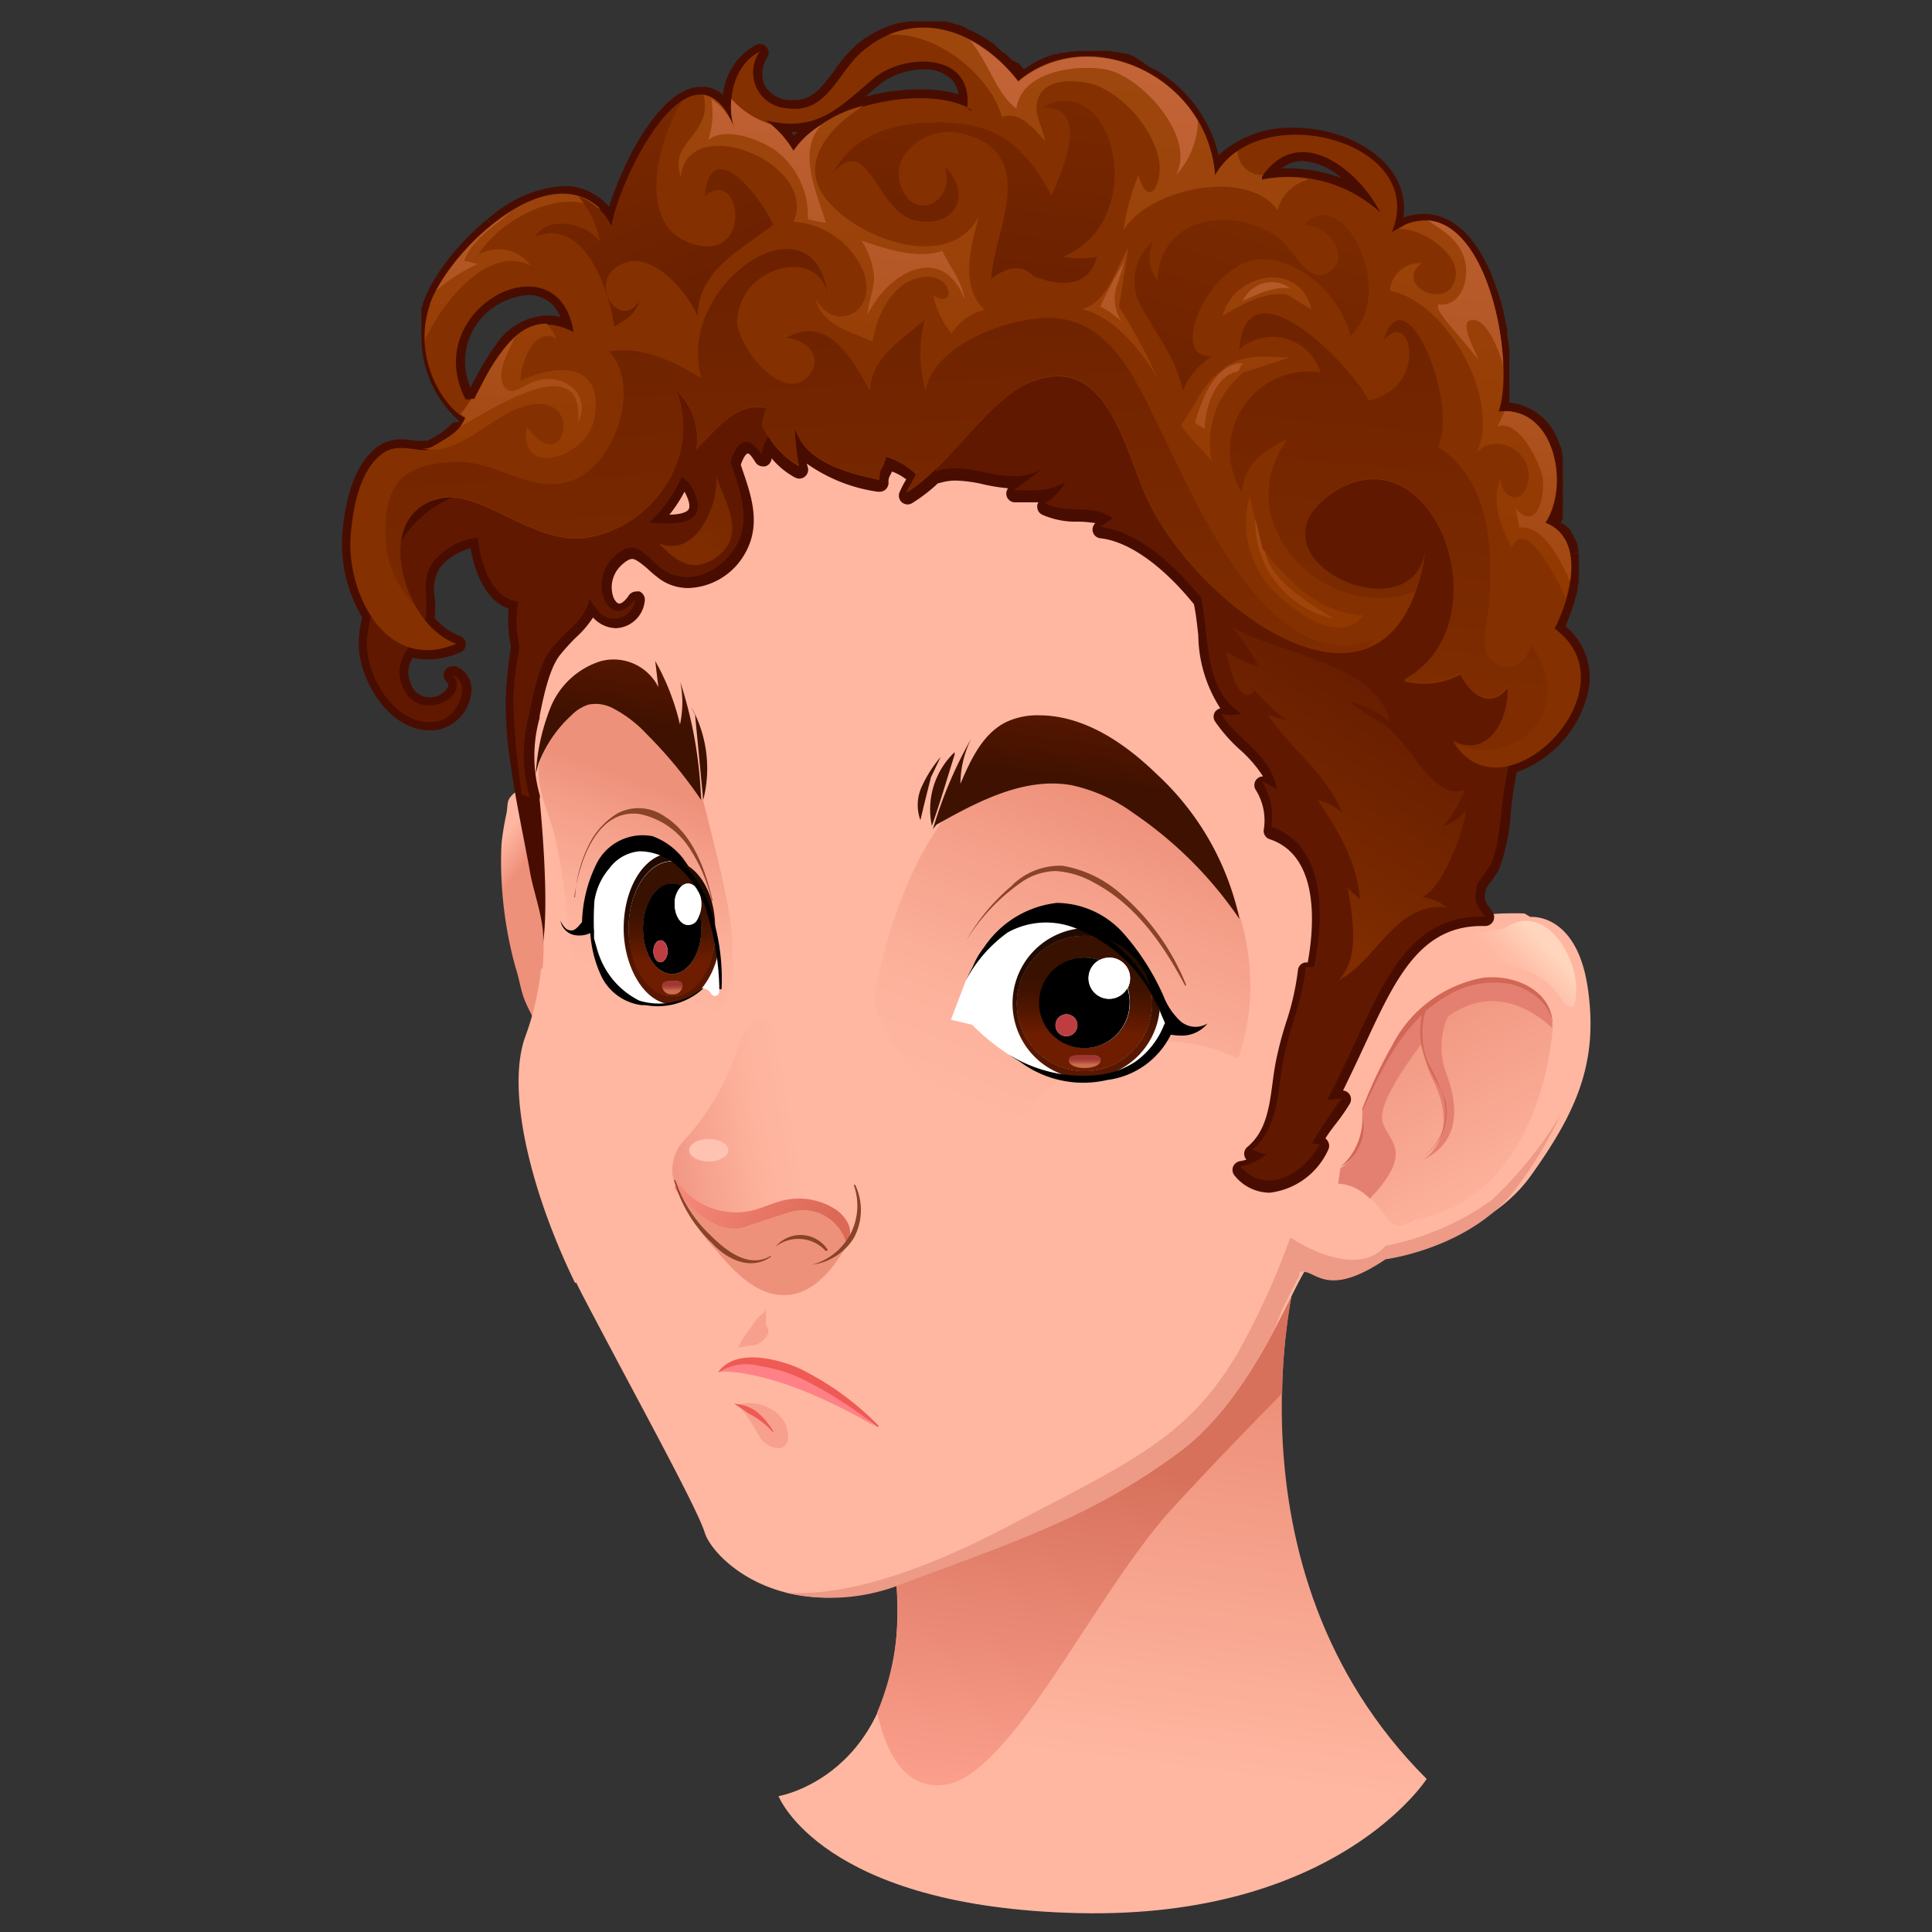 <svg xmlns="http://www.w3.org/2000/svg" xmlns:xlink="http://www.w3.org/1999/xlink" viewBox="0 0 128 128"><rect x="0" y="0" width="128" height="128" fill="#333333" stroke="none"/><defs><style>.cls-1{fill:url(#Sfumatura_senza_nome_697);}.cls-2{fill:url(#Sfumatura_senza_nome_175);}.cls-3{fill:url(#Sfumatura_senza_nome_174);}.cls-4{fill:#ffb7a1;}.cls-5{fill:url(#Sfumatura_senza_nome_537);}.cls-6{fill:url(#Sfumatura_senza_nome_537-2);}.cls-7{fill:url(#Sfumatura_senza_nome_693);}.cls-8{fill:url(#Sfumatura_senza_nome_693-2);}.cls-9{fill:url(#Sfumatura_senza_nome_174-2);}.cls-10{fill:#e48071;}.cls-11{fill:#d26756;}.cls-12{fill:url(#Sfumatura_senza_nome_145);}.cls-13{fill:#ed9a86;}.cls-14{fill:url(#Sfumatura_senza_nome_344);}.cls-15{fill:url(#Sfumatura_senza_nome_138);}.cls-16{fill:#ee917b;}.cls-17{fill:#ffc4b1;}.cls-18{fill:#894328;}.cls-19{fill:url(#Sfumatura_senza_nome_107);}.cls-20{fill:url(#Sfumatura_senza_nome_107-2);}.cls-21{fill:#fff;}.cls-22{fill:url(#Sfumatura_senza_nome_442);}.cls-23{fill:url(#Sfumatura_senza_nome_442-2);}.cls-24{fill:url(#Sfumatura_senza_nome_442-3);}.cls-25{fill:url(#Sfumatura_senza_nome_442-4);}.cls-26{fill:url(#Sfumatura_senza_nome_439);}.cls-27{fill:url(#Sfumatura_senza_nome_442-5);}.cls-28{fill:url(#Sfumatura_senza_nome_439-2);}.cls-29{fill:url(#Sfumatura_senza_nome_473);}.cls-30{fill:#bd3d41;}.cls-31{fill:url(#Sfumatura_senza_nome_442-6);}.cls-32{fill:url(#Sfumatura_senza_nome_442-7);}.cls-33{fill:url(#Sfumatura_senza_nome_442-8);}.cls-34{fill:url(#Sfumatura_senza_nome_439-3);}.cls-35{fill:url(#Sfumatura_senza_nome_442-9);}.cls-36{fill:url(#Sfumatura_senza_nome_439-4);}.cls-37{fill:url(#Sfumatura_senza_nome_473-2);}.cls-38{fill:#f6a08d;}.cls-39{fill:#ff8187;}.cls-40{fill:#ef5a55;}.cls-41{fill:#480d00;}.cls-42{fill:#601900;}.cls-43{fill:url(#Sfumatura_senza_nome_42);}.cls-44{fill:#853000;}.cls-45{fill:url(#Sfumatura_senza_nome_54);}.cls-46{fill:url(#Sfumatura_senza_nome_49);}.cls-47{fill:url(#Sfumatura_senza_nome_42-2);}.cls-48{fill:url(#Sfumatura_senza_nome_42-3);}.cls-49{fill:url(#Sfumatura_senza_nome_42-4);}.cls-50{fill:url(#Sfumatura_senza_nome_42-5);}.cls-51{fill:url(#Sfumatura_senza_nome_42-6);}</style><linearGradient id="Sfumatura_senza_nome_697" x1="76.4" y1="92.14" x2="73.29" y2="116.63" gradientUnits="userSpaceOnUse"><stop offset="0" stop-color="#ee917b"/><stop offset="1" stop-color="#ffb7a1"/></linearGradient><linearGradient id="Sfumatura_senza_nome_175" x1="72.25" y1="96.93" x2="69.1" y2="121.7" gradientUnits="userSpaceOnUse"><stop offset="0" stop-color="#d7715c"/><stop offset="1" stop-color="#ffa592"/></linearGradient><linearGradient id="Sfumatura_senza_nome_174" x1="33.28" y1="59.15" x2="31.58" y2="57.93" gradientUnits="userSpaceOnUse"><stop offset="0.01" stop-color="#ee917b"/><stop offset="0.27" stop-color="#f39c86"/><stop offset="1" stop-color="#ffb7a1"/></linearGradient><linearGradient id="Sfumatura_senza_nome_537" x1="67.24" y1="74.4" x2="75.2" y2="53.47" gradientUnits="userSpaceOnUse"><stop offset="0" stop-color="#ffb7a1"/><stop offset="0.31" stop-color="#fcb19b"/><stop offset="0.72" stop-color="#f5a08a"/><stop offset="1" stop-color="#ee917b"/></linearGradient><linearGradient id="Sfumatura_senza_nome_537-2" x1="39.63" y1="64.46" x2="44.08" y2="52.38" xlink:href="#Sfumatura_senza_nome_537"/><radialGradient id="Sfumatura_senza_nome_693" cx="-28207.61" cy="-969.23" r="105.15" gradientTransform="translate(3000.88 180.31) scale(0.1)" gradientUnits="userSpaceOnUse"><stop offset="0" stop-color="#f29886"/><stop offset="1" stop-color="#ffb7a1"/></radialGradient><radialGradient id="Sfumatura_senza_nome_693-2" cx="-46384.23" cy="-6914.79" r="105.16" gradientTransform="matrix(0.06, -0.01, 0.02, 0.1, 3108.84, 221.5)" xlink:href="#Sfumatura_senza_nome_693"/><linearGradient id="Sfumatura_senza_nome_174-2" x1="91.77" y1="65.91" x2="100.39" y2="80.84" xlink:href="#Sfumatura_senza_nome_174"/><linearGradient id="Sfumatura_senza_nome_145" x1="100.04" y1="65.05" x2="102.44" y2="62.75" gradientUnits="userSpaceOnUse"><stop offset="0" stop-color="#ffb7a1"/><stop offset="0.36" stop-color="#ffbda7"/><stop offset="0.84" stop-color="#ffceb6"/><stop offset="1" stop-color="#ffd5bd"/></linearGradient><linearGradient id="Sfumatura_senza_nome_344" x1="56.47" y1="74.62" x2="44.7" y2="76.72" gradientUnits="userSpaceOnUse"><stop offset="0.31" stop-color="#ffb7a1"/><stop offset="0.55" stop-color="#fdb29c"/><stop offset="0.85" stop-color="#f6a28f"/><stop offset="1" stop-color="#f29886"/></linearGradient><linearGradient id="Sfumatura_senza_nome_138" x1="45.52" y1="77.33" x2="54.22" y2="82.51" gradientUnits="userSpaceOnUse"><stop offset="0" stop-color="#f78a7b"/><stop offset="1" stop-color="#dc6856"/></linearGradient><linearGradient id="Sfumatura_senza_nome_107" x1="72.99" y1="45.62" x2="72.15" y2="52.01" gradientUnits="userSpaceOnUse"><stop offset="0" stop-color="#601900"/><stop offset="1" stop-color="#3f1100"/></linearGradient><linearGradient id="Sfumatura_senza_nome_107-2" x1="42.44" y1="41.63" x2="41.6" y2="48.02" xlink:href="#Sfumatura_senza_nome_107"/><linearGradient id="Sfumatura_senza_nome_442" x1="71.83" y1="68.84" x2="71.83" y2="64.22" gradientUnits="userSpaceOnUse"><stop offset="0" stop-color="#581700"/><stop offset="0.02" stop-color="#561700"/><stop offset="0.42" stop-color="#391000"/><stop offset="0.75" stop-color="#270b00"/><stop offset="1" stop-color="#210a00"/></linearGradient><linearGradient id="Sfumatura_senza_nome_442-2" x1="74.63" y1="68.85" x2="74.63" y2="64.24" xlink:href="#Sfumatura_senza_nome_442"/><linearGradient id="Sfumatura_senza_nome_442-3" x1="71.85" y1="68.85" x2="71.85" y2="64.24" xlink:href="#Sfumatura_senza_nome_442"/><linearGradient id="Sfumatura_senza_nome_442-4" x1="71.86" y1="68.85" x2="71.86" y2="64.24" xlink:href="#Sfumatura_senza_nome_442"/><linearGradient id="Sfumatura_senza_nome_439" x1="71.86" y1="68.6" x2="71.86" y2="64.47" gradientUnits="userSpaceOnUse"><stop offset="0" stop-color="#6f1d00"/><stop offset="0.02" stop-color="#6d1d00"/><stop offset="0.42" stop-color="#501600"/><stop offset="0.75" stop-color="#3e1200"/><stop offset="1" stop-color="#381100"/></linearGradient><linearGradient id="Sfumatura_senza_nome_442-5" x1="71.87" y1="68.85" x2="71.87" y2="64.24" xlink:href="#Sfumatura_senza_nome_442"/><linearGradient id="Sfumatura_senza_nome_439-2" x1="71.87" y1="68.6" x2="71.87" y2="64.47" xlink:href="#Sfumatura_senza_nome_439"/><linearGradient id="Sfumatura_senza_nome_473" x1="71.87" y1="70.53" x2="71.87" y2="70.13" gradientUnits="userSpaceOnUse"><stop offset="0" stop-color="#cc6d4d"/><stop offset="0.01" stop-color="#cb6c4c"/><stop offset="0.41" stop-color="#b44f3f"/><stop offset="0.75" stop-color="#a63d36"/><stop offset="1" stop-color="#a13733"/></linearGradient><linearGradient id="Sfumatura_senza_nome_442-6" x1="46.07" y1="63.95" x2="46.07" y2="59.34" xlink:href="#Sfumatura_senza_nome_442"/><linearGradient id="Sfumatura_senza_nome_442-7" x1="44.44" y1="63.95" x2="44.44" y2="59.34" xlink:href="#Sfumatura_senza_nome_442"/><linearGradient id="Sfumatura_senza_nome_442-8" x1="44.52" y1="63.95" x2="44.52" y2="59.34" xlink:href="#Sfumatura_senza_nome_442"/><linearGradient id="Sfumatura_senza_nome_439-3" x1="44.52" y1="63.7" x2="44.52" y2="59.57" xlink:href="#Sfumatura_senza_nome_439"/><linearGradient id="Sfumatura_senza_nome_442-9" x1="44.54" y1="63.95" x2="44.54" y2="59.34" xlink:href="#Sfumatura_senza_nome_442"/><linearGradient id="Sfumatura_senza_nome_439-4" x1="44.54" y1="63.7" x2="44.54" y2="59.57" xlink:href="#Sfumatura_senza_nome_439"/><linearGradient id="Sfumatura_senza_nome_473-2" x1="44.54" y1="65.63" x2="44.54" y2="65.23" xlink:href="#Sfumatura_senza_nome_473"/><linearGradient id="Sfumatura_senza_nome_42" x1="68.76" y1="49.67" x2="79.25" y2="32.39" gradientUnits="userSpaceOnUse"><stop offset="0" stop-color="#7e2c00"/><stop offset="1" stop-color="#601900"/></linearGradient><linearGradient id="Sfumatura_senza_nome_54" x1="67.79" y1="-10.34" x2="65.73" y2="38.81" gradientUnits="userSpaceOnUse"><stop offset="0" stop-color="#a14b11"/><stop offset="0.51" stop-color="#9b430a"/><stop offset="1" stop-color="#913700"/></linearGradient><linearGradient id="Sfumatura_senza_nome_49" x1="70.25" y1="-9.01" x2="65.62" y2="37.26" gradientUnits="userSpaceOnUse"><stop offset="0" stop-color="#ca6b41"/><stop offset="0.26" stop-color="#c46539"/><stop offset="0.65" stop-color="#b25624"/><stop offset="1" stop-color="#9e440c"/></linearGradient><linearGradient id="Sfumatura_senza_nome_42-2" x1="58.66" y1="44.97" x2="56.19" y2="-4.39" xlink:href="#Sfumatura_senza_nome_42"/><linearGradient id="Sfumatura_senza_nome_42-3" x1="91.32" y1="45.15" x2="95.94" y2="-3.59" xlink:href="#Sfumatura_senza_nome_42"/><linearGradient id="Sfumatura_senza_nome_42-4" x1="66.08" y1="-0.6" x2="62.07" y2="30.86" xlink:href="#Sfumatura_senza_nome_42"/><linearGradient id="Sfumatura_senza_nome_42-5" x1="85.8" y1="10.09" x2="75" y2="43.72" xlink:href="#Sfumatura_senza_nome_42"/><linearGradient id="Sfumatura_senza_nome_42-6" x1="38.24" y1="3.55" x2="49.04" y2="28.54" xlink:href="#Sfumatura_senza_nome_42"/></defs><g id="Head_21"><path class="cls-1" d="M51.58,119s8.89-1.48,7.78-14.44S86,83.8,86,83.8s-5.55,20,8.52,34.06c0,0-5.93,9.26-23,8.89S51.58,119,51.58,119Z"/><path class="cls-2" d="M62.69,118.23c4.45-.74,10-13,15.18-18.51,2.76-3,5.3-5.59,7.08-7.41A38.14,38.14,0,0,1,86,83.8s-27.77,7.77-26.66,20.73a17.41,17.41,0,0,1-1.22,8.91C58.57,115.58,59.72,118.73,62.69,118.23Z"/><path class="cls-3" d="M35.81,68.6c-.24-.77-.68-1.47-1-2.22s-.39-1.49-.64-2.23a26.38,26.38,0,0,1-.94-5.85,21.87,21.87,0,0,1,0-2.43,18.53,18.53,0,0,1,.33-2c.1-.62,0-.82.36-1.18a.55.55,0,0,1,.73-.16c1.14.51,2.13,3.29,2.43,4.86a45.39,45.39,0,0,1,.39,5.37c.1,1.68.14,3.32.13,5Z"/><path class="cls-4" d="M105.19,65.43c-.74-5-3.8-4.68-3.8-4.68l-.39-.23a20.31,20.31,0,0,0-4.47.34,31.78,31.78,0,0,0,1.83-12.65c-.54-11.24-5-21.84-15.13-27.13-8.64-4.53-31.1-6.5-41,9.56-4.45,7.19-6.34,12.77-7.05,16.82l-.09.23c0,.18,0,.36-.05.54l0,.32c-.34,2.57.25,5,.67,7.56a48.32,48.32,0,0,1,.29,6,16.25,16.25,0,0,1-1.11,6.57c-1.39,3.79.56,11.11,3.8,17.31s7.49,13.88,8,15.55,5.09,6.29,13.14,3.33S72.41,100.37,78,96.29s8-12.49,9-12.68,1.66,1.85,5.64-.83c0,0,5.83-.74,8.8-4.91S105.93,70.43,105.19,65.43Z"/><path class="cls-5" d="M57.88,66.39s1.48-10.92,7.77-15.18,14.63,3.52,16.48,9.44-.18,12-3,13S61,76.58,57.88,66.39Z"/><path class="cls-6" d="M37.7,62.32a42.47,42.47,0,0,0-.93-6.85c-.74-3-2.59-4.81,1.3-9.26,0,0,6.48-1.11,8.52,6.85s2.4,10,1.48,13.33-5.19,3.89-6.67,2.41A12.25,12.25,0,0,1,37.7,62.32Z"/><path class="cls-7" d="M77.16,69a10.9,10.9,0,1,0,7.28,19c1.25-2.39,2-4.26,2.51-4.35a.8.8,0,0,1,.43,0A10.91,10.91,0,0,0,77.16,69Z"/><path class="cls-8" d="M41.85,73.26c-.84-4.44-3.25-7.93-6-9.1a18.54,18.54,0,0,1-1.06,4.55C33.52,72.29,35.18,79,38.1,85,41.22,83.64,42.88,78.69,41.85,73.26Z"/><path class="cls-9" d="M99.64,65a7.24,7.24,0,0,0-6,2.63,21.25,21.25,0,0,0-3.38,5.91l0,.53a3.48,3.48,0,0,1-1.46,3.35l-.14,1c1-.14,2.49,1.11,3.19,2.22s1.94.14,1.94.14c8.47-1.52,9.08-12.63,9.08-12.63C102.92,66.43,101.27,65.16,99.64,65Z"/><path class="cls-10" d="M99.64,65a7.24,7.24,0,0,0-6,2.63,21.25,21.25,0,0,0-3.38,5.91l0,.53a3.48,3.48,0,0,1-1.46,3.35l-.14,1a3.08,3.08,0,0,1,2.09,1c3.18-3.32,1-3.88.82-5.26s2.26-4.5,2.6-5a8.93,8.93,0,0,0,.73,2.31c2,4-.69,5.41-.69,5.41,2.91-1.38,2.22-4.16,1.53-6a5,5,0,0,1,.17-3.51c3.67-2.71,6.91.74,6.91.74h0C102.92,66.43,101.27,65.16,99.64,65Z"/><path class="cls-11" d="M98.18,64.79a8.5,8.5,0,0,0-5.94,4.46,31.14,31.14,0,0,0-2,4.24s0,.06.06,0c1.06-2.23,2.11-4.54,3.9-6.23a5.41,5.41,0,0,0,0,2.12,8.64,8.64,0,0,0,1.06,2.48,3.71,3.71,0,0,1,.43,2.66,3.56,3.56,0,0,1-1.48,2.15s0,0,0,0A3.56,3.56,0,0,0,95.79,73a22.41,22.41,0,0,0-1.22-2.69A5.25,5.25,0,0,1,94.44,67a8.9,8.9,0,0,1,1.29-.94,6,6,0,0,1,4.31-.87c1.34.31,2.8,1.34,2.83,2.84a0,0,0,0,0,0,0C102.93,65.61,100.29,64.5,98.18,64.79ZM90.26,74a4.22,4.22,0,0,1-1.47,3.33s0,.07,0,0A3.07,3.07,0,0,0,90.27,74,0,0,0,0,0,90.26,74Z"/><path class="cls-12" d="M98.17,61.79c-.51-.26-1.14.35-1.06.92a1.52,1.52,0,0,0,1.18,1.12A12.09,12.09,0,0,0,100,64a4.79,4.79,0,0,1,3.45,2.22c.18.3.55.65.79.41a.56.56,0,0,0,.11-.26c.55-2.41-1.8-6.86-4.7-4.85Z"/><path class="cls-13" d="M98.79,79.54a18,18,0,0,1-7,3c-1.09,1.28-2.8,1-4.17.53a10.41,10.41,0,0,1-2.13-1.09A50.67,50.67,0,0,1,82,89.64c-3.31,5.62-7,7.17-15.37,11.56-8.21,4.31-12.8,4.5-14.69,4.29a12.83,12.83,0,0,0,7.93-.59c8.06-3,12.59-4.53,18.15-8.61,3-2.17,5-5.59,6.47-8.33h0a.25.25,0,0,1,0-.07l.14-.27,0-.1.14-.27a.59.59,0,0,1,0-.08c.05-.1.1-.19.14-.29l0-.06c.06-.1.11-.21.16-.31h0c.12-.24.24-.47.34-.68l.06-.11.09-.17c0-.1.09-.19.13-.28h0l.08-.15h0l.09-.16h0c0-.11.11-.21.16-.3h0s0-.09.07-.13l0,0a.41.41,0,0,0,0-.09l0,0a.43.43,0,0,1,0-.07l0,0,0-.06,0,0,0-.06,0,0,0,0,0,0,0,0,0,0,0,0,0,0,0,0,0,0,0,0,0,0,0,0h0l0,0h.29l.21.05c.84.27,1.81,1.42,5.21-.87,0,0,5.83-.74,8.8-4.91a27.41,27.41,0,0,0,2.82-4.72A26,26,0,0,1,98.79,79.54Z"/><path class="cls-14" d="M44.67,78.37a2.86,2.86,0,0,1,.62-2.78,16.29,16.29,0,0,0,3.58-6.17c1.17-3.52,3.21-1.42,3.58.49a23.37,23.37,0,0,0,4.07,8.46,4.09,4.09,0,0,1-.8,4.56l-7,.43-3.46-3.82L45,78.92C44.67,78.3,44.67,78.37,44.67,78.37Z"/><path class="cls-15" d="M56.2,81.09a2.36,2.36,0,0,0-.9-1,4.45,4.45,0,0,0-3.36-.57c-.73.17-1.41.51-2.14.69a4.78,4.78,0,0,1-5-2,5,5,0,0,1-.11.51l.42.6a3.85,3.85,0,0,0,1.63,1.71l.24.22L47,81.15a7.51,7.51,0,0,0,2,.69c1.56.29,3.19.24,4.73.65.8.22,1.8.5,2.34-.13A1.23,1.23,0,0,0,56.2,81.09Z"/><path class="cls-16" d="M45.17,79.29c.86,1.11,2.63,2.49,4.13,2,.93-.32,2.12-.7,3.06-1a3,3,0,0,1,3.75,2.2C55.25,84,54,85.61,52.27,85.79c-2,.21-3.59-1.47-4.86-3a10.21,10.21,0,0,1-2.23-3.59Z"/><path class="cls-17" d="M48.25,76.2c0,.41-.58.75-1.29.75s-1.3-.34-1.3-.75.58-.74,1.3-.74S48.25,75.8,48.25,76.2Z"/><path class="cls-18" d="M51.05,83.21c-1.45.87-3-.39-4-1.39a8.82,8.82,0,0,1-2.31-3.63,0,0,0,0,0-.08,0,8.94,8.94,0,0,0,2.5,4.16c1,1.09,2.58,1.88,3.95.89A0,0,0,1,0,51.05,83.21Zm3.77-.44a2.15,2.15,0,0,0-3.43-.18s0,.06,0,0a2.46,2.46,0,0,1,3.27.24C54.76,82.93,54.86,82.85,54.82,82.77Zm1.84-4.27s-.12,0-.1,0a4.05,4.05,0,0,1-2.76,5.29s0,0,0,0A3.83,3.83,0,0,0,56.58,82,3.89,3.89,0,0,0,56.66,78.5Z"/><path class="cls-19" d="M76.67,51.32c-2.15-2.09-4.84-3.93-7.85-3.93a4.87,4.87,0,0,0-2.1.42c-1.59.75-2.4,2.5-3.09,4.12a6.83,6.83,0,0,1,.72-3,28.07,28.07,0,0,0-2.54,6l.23-.29c2.79-1.57,5.88-3.19,9-2.61a10.87,10.87,0,0,1,4.08,1.86,26.45,26.45,0,0,1,7,7A18.28,18.28,0,0,0,76.67,51.32ZM63.25,49.83a5.23,5.23,0,0,0-1.51,4.88c.55-1.54,1-3.11,1.5-4.69Zm-.93.32a8.64,8.64,0,0,0-1.24,1.94,2.93,2.93,0,0,0-.1,2.25c.23-1,.46-1.9.7-2.85Z"/><path class="cls-20" d="M45.05,48a15.88,15.88,0,0,0-1.64-4.21l.21,1.74a3.31,3.31,0,0,0-3.84-1.72,5.29,5.29,0,0,0-3.28,3,14,14,0,0,0-1,4.45l.18-.69a8.49,8.49,0,0,1,2.21-3.21A2.69,2.69,0,0,1,39,46.68a2.43,2.43,0,0,1,1.6.24,8.22,8.22,0,0,1,2.22,1.69A29.82,29.82,0,0,1,46.45,53a28.42,28.42,0,0,0-1.38-7.82A6.87,6.87,0,0,1,45.05,48Zm.79-1.07.21.43L46.59,53A8.4,8.4,0,0,0,45.84,46.91Z"/><path d="M78.2,67.65A4.5,4.5,0,0,1,77.09,66a16.17,16.17,0,0,0-2.67-4.18,6,6,0,0,0-4.4-2,6.71,6.71,0,0,0-4.83,2.95,4.92,4.92,0,0,0-1,2.24l7.4,1.9,4.67,1.27-9.28,1.66a7,7,0,0,0,6.38,1.71,5.45,5.45,0,0,0,4.21-3,4.53,4.53,0,0,0,.82.06A2.19,2.19,0,0,0,80,67.81,1.53,1.53,0,0,1,78.2,67.65Z"/><path class="cls-21" d="M76.92,67.17A9.49,9.49,0,0,0,72.75,62a6.09,6.09,0,0,0-5.28-.67A7.75,7.75,0,0,0,64,64.94l-1,2.62,1.4.33a14.6,14.6,0,0,0,2.46,2c3.29,2.16,8.77,2.53,10.37-2Z"/><path class="cls-18" d="M64,62.34a13,13,0,0,1,3.56-3.81,4.12,4.12,0,0,1,2.38-.82,5.83,5.83,0,0,1,2.56.78c2.76,1.46,4.58,4.1,6,6.78,0,.06.11,0,.09,0A15.56,15.56,0,0,0,74,59a7.8,7.8,0,0,0-3.6-1.64A4.51,4.51,0,0,0,67,58.71a13.54,13.54,0,0,0-3,3.63Z"/><path class="cls-22" d="M71,71.36a4.24,4.24,0,0,0,.88.08,4.57,4.57,0,0,0,.83-.07A7.53,7.53,0,0,1,71,71.36Z"/><path class="cls-23" d="M73,62.12a9.39,9.39,0,0,1,3.25,3.49A4.47,4.47,0,0,0,73,62.12Z"/><path class="cls-24" d="M76.83,66.91a8.88,8.88,0,0,0-.58-1.3,4.58,4.58,0,0,1,.08.83A4.48,4.48,0,1,1,71.86,62a4.3,4.3,0,0,1,1.14.15L72.75,62a9.11,9.11,0,0,0-1-.51A5,5,0,0,0,71,71.36a7.53,7.53,0,0,0,1.71,0A5,5,0,0,0,76.83,66.91Z"/><path class="cls-25" d="M73,62.12A4.3,4.3,0,0,0,71.86,62a4.48,4.48,0,1,0,4.47,4.47,4.58,4.58,0,0,0-.08-.83A9.39,9.39,0,0,0,73,62.12Zm-1.13,8.64c-.59,0-1.06-.24-1.06-.53s.47-.34,1.06-.34,1.06,0,1.06.34S72.45,70.76,71.87,70.76Zm3-4.32a3,3,0,1,1-3-3,3.19,3.19,0,0,1,1,.16,1.42,1.42,0,0,1,.65-.16,1.37,1.37,0,0,1,1.37,1.37,1.42,1.42,0,0,1-.16.65A2.92,2.92,0,0,1,74.86,66.44Z"/><path class="cls-26" d="M73,62.12A4.3,4.3,0,0,0,71.86,62a4.48,4.48,0,1,0,4.47,4.47,4.58,4.58,0,0,0-.08-.83A9.39,9.39,0,0,0,73,62.12Zm-1.13,8.64c-.59,0-1.06-.24-1.06-.53s.47-.34,1.06-.34,1.06,0,1.06.34S72.45,70.76,71.87,70.76Zm3-4.32a3,3,0,1,1-3-3,3.19,3.19,0,0,1,1,.16,1.42,1.42,0,0,1,.65-.16,1.37,1.37,0,0,1,1.37,1.37,1.42,1.42,0,0,1-.16.65A2.92,2.92,0,0,1,74.86,66.44Z"/><path class="cls-27" d="M71.87,69.89c-.59,0-1.06,0-1.06.34s.47.53,1.06.53,1.06-.24,1.06-.53S72.45,69.89,71.87,69.89Z"/><path class="cls-28" d="M71.87,69.89c-.59,0-1.06,0-1.06.34s.47.53,1.06.53,1.06-.24,1.06-.53S72.45,69.89,71.87,69.89Z"/><path class="cls-29" d="M71.87,69.89c-.59,0-1.06,0-1.06.34s.47.53,1.06.53,1.06-.24,1.06-.53S72.45,69.89,71.87,69.89Z"/><path d="M73.49,66.18a1.37,1.37,0,0,1-.65-2.58,3.19,3.19,0,0,0-1-.16,3,3,0,1,0,3,3,2.92,2.92,0,0,0-.16-1A1.37,1.37,0,0,1,73.49,66.18Zm-2.84,2.47a.72.72,0,0,1-.72-.72.73.73,0,0,1,.72-.73.73.73,0,0,1,.73.73A.73.73,0,0,1,70.65,68.65Z"/><path class="cls-21" d="M73.49,63.44a1.42,1.42,0,0,0-.65.16,3,3,0,0,1,1.86,1.86,1.42,1.42,0,0,0,.16-.65A1.37,1.37,0,0,0,73.49,63.44Z"/><path class="cls-21" d="M72.84,63.6a1.37,1.37,0,1,0,1.86,1.86A3,3,0,0,0,72.84,63.6Z"/><path class="cls-30" d="M70.65,67.2a.73.73,0,0,0-.72.73.72.72,0,0,0,.72.72.73.73,0,0,0,.73-.72A.73.73,0,0,0,70.65,67.2Z"/><path d="M71.08,61.43a9.76,9.76,0,0,1,5.82,5.75,0,0,0,1,0,0,0,9,9,0,0,0-4-5.3c-2-1.24-4.66-1.61-6.62,0A8.71,8.71,0,0,0,64,64.94a0,0,0,0,0,0,0,9.23,9.23,0,0,1,2.76-3.16A5.23,5.23,0,0,1,71.08,61.43Zm6.07,6.4a5.45,5.45,0,0,1-1.93,2.51,5.67,5.67,0,0,1-2.67.9,9.3,9.3,0,0,1-5.72-1.38s0,0,0,0a9,9,0,0,0,6,1.62,5.18,5.18,0,0,0,4.46-3.62C77.27,67.82,77.18,67.77,77.15,67.83Z"/><path d="M46.89,59.84a13.29,13.29,0,0,0-1.66-3,4.57,4.57,0,0,0-2-1.44,3.42,3.42,0,0,0-3.67,1.75,9.31,9.31,0,0,0-1,3.94c-.1.12-.2.24-.31.35a.83.83,0,0,1-.27.19.56.56,0,0,1-.53-.15,1.75,1.75,0,0,1-.32-.48,1.19,1.19,0,0,0,.88.94,1.75,1.75,0,0,0,1.1-.12,7.92,7.92,0,0,0,.71,2.81,3.44,3.44,0,0,0,2.54,1.94,1.14,1.14,0,0,0,1.18-.49,1.46,1.46,0,0,0-.08-1c-.41-1.25-.83-2.5-1.25-3.74.22,0,.45.09.68.12a3,3,0,0,0,2.9-.82C46.19,60,47.07,60.52,46.89,59.84Z"/><path class="cls-21" d="M39.55,62.86a5.29,5.29,0,0,0,2.57,3.43,4.5,4.5,0,0,0,4.34-.72.3.3,0,0,1,.24-.06.63.63,0,0,1,.42.33.31.31,0,0,0,.07.09h0a.29.29,0,0,0,.46-.22l0-.25a15.08,15.08,0,0,0-.68-4.9,6.1,6.1,0,0,0-3.27-4.07,3.09,3.09,0,0,0-1.87-.21,3.69,3.69,0,0,0-2.27,2.2c-.54,1.15-.24,2.43-.2,3.71Z"/><path class="cls-18" d="M38.05,59.44c.28-2.21,1.44-5.89,4.32-5.51a5.16,5.16,0,0,1,3.28,2.22,10.63,10.63,0,0,1,1.51,3.53s.06,0,.05,0c-.45-2-1.3-4.42-3.15-5.57a3,3,0,0,0-3.17-.21A5,5,0,0,0,39,56a8.78,8.78,0,0,0-.9,3.45Z"/><path class="cls-31" d="M44.74,57.08A6.66,6.66,0,0,1,47,60.57c.15.55.28,1.06.38,1.56a5.68,5.68,0,0,0,0-.59C47.41,59.18,46.23,57.24,44.74,57.08Z"/><path class="cls-32" d="M47.38,62.13C47.2,64.32,46,66,44.53,66s-2.88-2-2.88-4.48,1.29-4.47,2.88-4.47h.21a4.52,4.52,0,0,0-.76-.46c-1.51.4-2.66,2.45-2.66,4.92s1.29,4.76,2.93,5a5.27,5.27,0,0,0,2.14-.9,5.43,5.43,0,0,0,1.18-2.43C47.52,62.84,47.46,62.49,47.38,62.13Z"/><path class="cls-33" d="M44.74,57.08h-.21c-1.59,0-2.88,2-2.88,4.47S42.94,66,44.53,66s2.67-1.7,2.85-3.89c-.1-.5-.23-1-.38-1.56A6.66,6.66,0,0,0,44.74,57.08Zm-.2,8.78a.62.62,0,0,1-.68-.53c0-.3.3-.35.68-.35s.68,0,.68.35A.62.62,0,0,1,44.54,65.86Zm1.93-4.32c0,1.66-.87,3-1.94,3s-1.93-1.35-1.93-3,.86-3,1.93-3a1.27,1.27,0,0,1,.63.17.64.64,0,0,1,.42-.17c.49,0,.89.62.89,1.37a2,2,0,0,1-.11.66A4.46,4.46,0,0,1,46.47,61.54Z"/><path class="cls-34" d="M44.74,57.08h-.21c-1.59,0-2.88,2-2.88,4.47S42.94,66,44.53,66s2.67-1.7,2.85-3.89c-.1-.5-.23-1-.38-1.56A6.66,6.66,0,0,0,44.74,57.08Zm-.2,8.78a.62.62,0,0,1-.68-.53c0-.3.3-.35.68-.35s.68,0,.68.35A.62.62,0,0,1,44.54,65.86Zm1.93-4.32c0,1.66-.87,3-1.94,3s-1.93-1.35-1.93-3,.86-3,1.93-3a1.27,1.27,0,0,1,.63.17.64.64,0,0,1,.42-.17c.49,0,.89.62.89,1.37a2,2,0,0,1-.11.66A4.46,4.46,0,0,1,46.47,61.54Z"/><path class="cls-35" d="M44.54,65c-.38,0-.68,0-.68.35a.62.62,0,0,0,.68.53.62.62,0,0,0,.68-.53C45.22,65,44.91,65,44.54,65Z"/><path class="cls-36" d="M44.54,65c-.38,0-.68,0-.68.35a.62.62,0,0,0,.68.53.62.62,0,0,0,.68-.53C45.22,65,44.91,65,44.54,65Z"/><path class="cls-37" d="M44.54,65c-.38,0-.68,0-.68.35a.62.62,0,0,0,.68.53.62.62,0,0,0,.68-.53C45.22,65,44.91,65,44.54,65Z"/><path d="M45.58,61.28c-.48,0-.88-.62-.88-1.38a1.6,1.6,0,0,1,.46-1.2,1.27,1.27,0,0,0-.63-.17c-1.07,0-1.93,1.35-1.93,3s.86,3,1.93,3,1.94-1.35,1.94-3a4.46,4.46,0,0,0-.11-1C46.21,61,45.92,61.28,45.58,61.28Zm-1.82,2.47c-.26,0-.47-.33-.47-.73s.21-.72.47-.72.47.32.47.72S44,63.75,43.76,63.75Z"/><path class="cls-21" d="M45.58,58.53a.64.64,0,0,0-.42.17,2.73,2.73,0,0,1,1.2,1.86,2,2,0,0,0,.11-.66C46.47,59.15,46.07,58.53,45.58,58.53Z"/><path class="cls-21" d="M45.16,58.7a1.6,1.6,0,0,0-.46,1.2c0,.76.4,1.38.88,1.38s.63-.29.78-.72A2.73,2.73,0,0,0,45.16,58.7Z"/><path class="cls-30" d="M43.76,62.3c-.26,0-.47.32-.47.72s.21.73.47.73.47-.33.47-.73S44,62.3,43.76,62.3Z"/><path d="M47.36,61.26a8.4,8.4,0,0,0-1.55-3.41A4.76,4.76,0,0,0,42.73,56a3.1,3.1,0,0,0-2.9,1.64,4.16,4.16,0,0,0-.63,1.9,19.37,19.37,0,0,0,.18,2.63h0a18.51,18.51,0,0,1,0-2.47,4.29,4.29,0,0,1,1-2.18,2.76,2.76,0,0,1,2-1.12,3.76,3.76,0,0,1,2.2.74,6.34,6.34,0,0,1,2.32,3.53,18.41,18.41,0,0,1,.76,4.77.08.08,0,1,0,.15,0A14.21,14.21,0,0,0,47.36,61.26Zm-.83,4.21a4.55,4.55,0,0,1-4.16.83,5.36,5.36,0,0,1-2.81-3.44s0,0,0,0a5,5,0,0,0,2.78,3.63,4.45,4.45,0,0,0,4.25-1S46.56,65.45,46.53,65.47Z"/><path class="cls-38" d="M52.14,94.67a1,1,0,0,0-.13-.38,2.26,2.26,0,0,0-1.06-1,2.6,2.6,0,0,0-2.14-.18l.18.1a5.18,5.18,0,0,1,.63.83c.23.36.47.7.67,1.09.34.68,1.69,1.33,1.93.22A2.2,2.2,0,0,0,52.14,94.67Zm-2.42-5.54a.85.85,0,0,0,.69-.22c.23-.18.51-.41.5-.75,0-.15-.13-.27-.16-.42a2.81,2.81,0,0,1,0-.41v-.7c0,.29-.37.51-.55.69a5.51,5.51,0,0,0-.49.7,7.22,7.22,0,0,0-.56.77,1.42,1.42,0,0,1-.29.49A8.41,8.41,0,0,0,49.72,89.13Z"/><path class="cls-39" d="M47.7,90.88s3.42-.37,10.27,3.61C58,94.49,51.21,88,47.7,90.88Z"/><path class="cls-40" d="M47.64,90.91a3.35,3.35,0,0,1,2.72-.4,9.82,9.82,0,0,1,2.85.88,28.55,28.55,0,0,1,4.92,3.15s.12-.05.07-.09a18.83,18.83,0,0,0-5.37-3.85c-1.48-.6-4.08-1.26-5.23.28,0,0,0,.05,0,0Z"/><path class="cls-40" d="M48.61,93c.44.22.8.56,1.23.78a5.18,5.18,0,0,1,1.34,1.08,0,0,0,0,0,.07,0,4.77,4.77,0,0,0-1.14-1.35,2.69,2.69,0,0,0-1.49-.5s0,0,0,0Z"/><path class="cls-41" d="M103.71,41.48a12.18,12.18,0,0,0,.62-1.68c0-.13.07-.27.11-.4v0a2.88,2.88,0,0,0,.09-.4c0-.14,0-.27.07-.4v-.05c0-.13,0-.26,0-.4s0-.26,0-.38v-.06a2.16,2.16,0,0,0,0-.36v0l0-.37v-.07a2.34,2.34,0,0,0,0-.26l-.58.08.57-.12v-.06a1.55,1.55,0,0,0-.06-.23.45.45,0,0,0,0-.11l0-.08a2.33,2.33,0,0,0-.12-.3s0,0,0,0a1.33,1.33,0,0,1-.06-.12l-.1-.19,0-.05,0,0-.15-.2,0-.07a2,2,0,0,0-.18-.21l0,0-.1-.09-.11-.09-.07-.06,0,0-.06-.05h0l-.08,0-.09-.06a1.14,1.14,0,0,0,.06-.14,1,1,0,0,0,.07-.15.42.42,0,0,1,0-.1l0-.06a1.31,1.31,0,0,1,0-.15l0-.11,0,0c0-.05,0-.1,0-.15l0-.12,0-.07,0-.14a.59.59,0,0,0,0-.13V33l0-.14a1.28,1.28,0,0,1,0-.17c0-.06,0-.11,0-.17a1.37,1.37,0,0,1,0-.19v-.14a1.21,1.21,0,0,0,0-.19v-.15a1.33,1.33,0,0,0,0-.2v-.13a1.48,1.48,0,0,1,0-.21.62.62,0,0,1,0-.13l0-.22v-.11a1.85,1.85,0,0,0,0-.23v-.1a2,2,0,0,1,0-.24l0-.08a1.82,1.82,0,0,0-.07-.25l0-.07c0-.08,0-.17-.08-.26v0c0-.09-.07-.19-.11-.28v0A3.85,3.85,0,0,0,100,26.67v0s0-.19,0-.23l0-.24,0-.24v-2l0-.3,0-.32c0-.37-.08-.75-.14-1.13v0c0-.09,0-.17,0-.27s0-.2-.05-.29l-.07-.36c0-.08-.06-.3-.06-.3l-.06-.25v-.05c0-.09-.08-.3-.08-.3s0-.18-.07-.28v0c0-.09,0-.18-.08-.27v0l-.09-.29c-1.07-3.47-2.83-5.38-5-5.38a3.93,3.93,0,0,0-1.32.24,4.2,4.2,0,0,0-.69-2.95c-1.2-1.79-3.84-3-6.57-3a7.16,7.16,0,0,0-4.67,1.55l-.21.19-.1.09a8.7,8.7,0,0,0-1-2.48,9.07,9.07,0,0,0-3.27-3.24l-.06,0-.36-.2,0,0A8.16,8.16,0,0,0,75,3.68l-.13-.05-.31-.1-.18,0-.3-.08-.15,0h0l-.47-.08h0l-.24,0-.2,0h0l-.27,0h-.76l-.35,0h-.16l-.5.06-.12,0h0l-.35.07-.19,0-.33.09,0,0-.14,0a3.29,3.29,0,0,0-.44.16h-.06l-.48.22-.1.05,0,0-.33.18-.16.1-.33.21-.11.08-.13-.15-.1-.11-.13-.14L67.06,4l-.18-.18-.09-.09-.22-.21-.06,0-.28-.24-.11-.09L65.94,3l-.13-.1-.17-.12-.14-.1-.16-.11h0L65.2,2.5l-.15-.09,0,0-.22-.13,0,0-.16-.09-.13-.07L64.27,2l-.18-.08L64,1.84l-.19-.08-.13-.05-.2-.08-.1,0a5.77,5.77,0,0,0-.79-.21l-.08,0-.24,0-.1,0-.24,0h-.09l-.25,0h-.37q-.3,0-.6,0h0l-.29,0H60.2l-.26.05h-.08l-.26.06-.06,0A7.17,7.17,0,0,0,56.7,3a9.82,9.82,0,0,0-1.39,1.63c-.79,1.07-1.47,2-2.65,2l-.42,0a2.07,2.07,0,0,1-1.6-1,2,2,0,0,1,.2-1.83.59.59,0,0,0-.08-.7.58.58,0,0,0-.42-.18.58.58,0,0,0-.26.06A4.23,4.23,0,0,0,47.9,6.28l-.11-.09,0,0-.14-.1,0,0a2.29,2.29,0,0,0-.92-.34l-.28,0c-1.88,0-3.55,2.39-4.62,4.39q-.24.46-.48,1c0,.09-.09.19-.13.29l0,0-.13.3c-.09.2-.17.4-.25.6l-.11.28-.13.34-.09.27s-.07.19-.09.26,0,.16-.07.21l-.08-.1L40,13.34l0,0-.09-.08h0a2.79,2.79,0,0,0-.31-.24l0,0-.33-.21h0l-.33-.17h0a2.6,2.6,0,0,0-.36-.13,3.94,3.94,0,0,0-1.25-.19,8.26,8.26,0,0,0-4.64,1.88,1.56,1.56,0,0,0-.2.16h0l-.19.15.37.45-.4-.43-.21.18-.17.15-.23.2c-.31.29-.62.58-.92.9l-.21.23-.19.21-.11.12-.17.21-.17.2-.16.21-.16.21-.16.21-.15.21-.14.2-.13.21-.05.07.49.31-.5-.29-.08.12-.12.21-.12.2-.1.18-.06.12-.1.2-.09.2-.09.2-.08.19a1.07,1.07,0,0,1-.07.19c0,.11-.07.23-.1.33l0,.18a.83.83,0,0,0,0,.15l0,.15s0,.14,0,.17l0,.22,0,.1,0,.24v.08a2.11,2.11,0,0,0,0,.25v.05a2.72,2.72,0,0,0,0,.28v0a7.4,7.4,0,0,0,2.55,5.65L30,28A5.2,5.2,0,0,1,28.3,29.2H28l-.45,0a6.52,6.52,0,0,0-.94-.09,2.6,2.6,0,0,0-1.51.43c-1.74,1.18-2.28,3.9-2.43,6A9.59,9.59,0,0,0,24,40.91a6.9,6.9,0,0,0-.23,1.92c.08,2.27,2,5.56,4.71,5.56a3.47,3.47,0,0,0,.64-.06,2.84,2.84,0,0,0,2.1-2.4,1.64,1.64,0,0,0-1-1.78.46.46,0,0,0-.23,0,.58.58,0,0,0-.42,1c.17.18.15.3.1.4a1.41,1.41,0,0,1-1.23.65,1.3,1.3,0,0,1-1.25-1,1.68,1.68,0,0,1,.16-1.62,4.2,4.2,0,0,0,1,.11,5.58,5.58,0,0,0,2.16-.47.57.57,0,0,0,.35-.55.56.56,0,0,0-.39-.53,4.05,4.05,0,0,1-1.68-1.22,5.55,5.55,0,0,0,0-1.4,2.69,2.69,0,0,1,.39-1.95,3.88,3.88,0,0,1,2-1.25c.25,1.56,1,3.48,2.51,4a9.26,9.26,0,0,0,.16,2.54,29.71,29.71,0,0,0-.34,3.35,24.92,24.92,0,0,0,.32,4.43c.33,2.42.87,4.81,1.3,7.22.23,1.32,1.05,3.45.82,4.78.45-2.6-.06-8.29-.2-9.69a.55.55,0,0,0,0-.31,9.43,9.43,0,0,1,0-5.07l0-.13c.24-1.2.64-3.2,1.39-4.09a14.48,14.48,0,0,1,1-1.1,6.64,6.64,0,0,0,1.15-1.34,2.11,2.11,0,0,0,1.52.71,2,2,0,0,0,1.9-1.76.6.6,0,0,0-.33-.67.69.69,0,0,0-.24,0,.59.59,0,0,0-.48.26c-.27.4-.5.54-.63.54s-.27-.16-.38-.39a2,2,0,0,1,.37-2c.35-.37.65-.57.87-.57s.61.31,1,.64a8.49,8.49,0,0,0,.82.69,3.25,3.25,0,0,0,1.9.6,4.46,4.46,0,0,0,3.57-2c1.33-2,.64-4,0-5.86l-.1-.31c.17-.5.36-.72.43-.74s.19,0,.54.58a.59.59,0,0,0,.49.27l.15,0a.58.58,0,0,0,.43-.54v0a5.25,5.25,0,0,0,1.56,1.28.68.68,0,0,0,.28.07.59.59,0,0,0,.56-.75,1.05,1.05,0,0,1-.06-.24,10.68,10.68,0,0,0,4.71,1.86l.12,0a.61.61,0,0,0,.36-.13.63.63,0,0,0,.22-.45.77.77,0,0,1,.1-.5l.13-.26a3.59,3.59,0,0,1,.94.52,7,7,0,0,0-.44.85.59.59,0,0,0,.15.67.62.62,0,0,0,.38.14.59.59,0,0,0,.31-.09,10.85,10.85,0,0,0,1.71-1.32l.07,0a3.63,3.63,0,0,1,1.11-.17,9.14,9.14,0,0,1,1.83.25,12.05,12.05,0,0,0,1.63.26.58.58,0,0,0-.09.54.58.58,0,0,0,.55.39h1.55a.46.46,0,0,0-.08.3.58.58,0,0,0,.31.51,5.44,5.44,0,0,0,2.42.47,7.64,7.64,0,0,1,1.12.1.58.58,0,0,0,.31,1c1.86.19,4.12,1.78,6.22,4.37.14.66.21,1.35.29,2.07a9.09,9.09,0,0,0,1.46,4.83.6.6,0,0,0-.34.22.57.57,0,0,0,0,.66,10.43,10.43,0,0,0,1.63,1.85,8.56,8.56,0,0,1,1.54,1.78.58.58,0,0,0-.39.15.59.59,0,0,0-.12.7,3.82,3.82,0,0,1,.57,2.61.58.58,0,0,0,.38.7c3.44,1.14,2.9,6.11,2.52,8.17a.63.63,0,0,0-.19,0,.57.57,0,0,0-.46.52,17.45,17.45,0,0,1-.78,3.44,24.1,24.1,0,0,0-.68,2.59c-.09.47-.16.95-.22,1.42-.22,1.66-.44,3.23-1.67,4.25a.59.59,0,0,0-.19.6.56.56,0,0,0,.13.24,3,3,0,0,1-.43.1.61.61,0,0,0-.46.38.58.58,0,0,0,.11.58,3,3,0,0,0,2.33,1.13A4.89,4.89,0,0,0,88,76.17a.57.57,0,0,0,0-.51.65.65,0,0,0-.19-.24c.21-.33.46-.67.72-1s.64-.86.9-1.3a.58.58,0,0,0-.45-.87c.49-1,.94-1.95,1.38-2.9,2.06-4.45,3.68-8,7.82-8h.23a.59.59,0,0,0,.48-.92l-.14-.2c-.44-.62-.44-.62-.31-1.31a3.25,3.25,0,0,1,.4-.6,4.77,4.77,0,0,0,.49-.76,13.36,13.36,0,0,0,.77-3.79c.06-.54.12-1.06.19-1.52l.19-1.09a7.45,7.45,0,0,0,4.74-5.31A4.44,4.44,0,0,0,103.71,41.48ZM36.22,20.9a4.23,4.23,0,0,0-3.4,2l-.12.16,0,0-.11.15h0l-.33.51-.12.19-.12.21-.23.4-.12.22-.28.51c-.07.14-.15.28-.22.43a4.34,4.34,0,0,1,.28-4A4.53,4.53,0,0,1,35,19.55,2.21,2.21,0,0,1,37.12,21,4,4,0,0,0,36.22,20.9Zm9.4,12.85c-.06.1-.31.33-1.27.35a9.52,9.52,0,0,0,1-1.52.85.85,0,0,1,.1.19C45.67,33.22,45.73,33.58,45.62,33.75ZM52.76,8.83l0,0L52.61,9h0c0-.06-.09-.12-.14-.17l-.06-.08h.46Zm8.15-2.91a14,14,0,0,0-3.59.49l.27-.23.68-.58a4.76,4.76,0,0,1,2.88-1,2.51,2.51,0,0,1,1.93.7,1.73,1.73,0,0,1,.42.94A9,9,0,0,0,60.91,5.92Zm25.61,5.3-.72-.07h-.89a2.28,2.28,0,0,1,1.4-.48,4.26,4.26,0,0,1,2.58,1.14A10.15,10.15,0,0,0,86.52,11.22Z"/><path class="cls-42" d="M49.5,24.78c-3.9-2.64-7.25-.16-7.26,3.24a19.88,19.88,0,0,0-3.38,3.66,3.59,3.59,0,0,0-1.74-1.6c-2-.77-3.77.81-4.75,2.57a6.19,6.19,0,0,0-2.63.42,7.14,7.14,0,0,0-3.66,3.77c-.69,1.75-1.84,4.1-1.77,6,.08,2.16,2,5.44,4.67,4.95,1.34-.24,2.34-2.5,1-3.08,1.35,1.42-2.32,3.4-3.35.68-.75-2,1.16-2.8,1.54-4.4.31-1.33-.4-2.42.55-3.78a4.4,4.4,0,0,1,2.95-1.59c.12,1.74,1,4.1,2.66,4.23a7.7,7.7,0,0,0,.09,3A30,30,0,0,0,34,46.18a49.54,49.54,0,0,0,.58,6.48,4.25,4.25,0,0,0,.51.14,10.26,10.26,0,0,1-.05-5.39c.26-1.3.66-3.45,1.54-4.49,1.22-1.45,2.13-1.78,2.49-3.27a2.93,2.93,0,0,0,.43.65,1.38,1.38,0,0,0,2.57-.62c-1.54,2.29-3.15-.9-1.55-2.62s2.21-.16,3.42.68c1.62,1.12,3.64.2,4.66-1.3,1.28-1.87.42-3.92-.2-5.83.33-1.17,1.07-2.06,2.07-.48.07-1.54,2.14-2.62,1.74-4S50.7,24.54,49.5,24.78ZM43,34.61a8.45,8.45,0,0,0,2.15-3,2,2,0,0,1,.81.9C47,34.78,44.83,34.79,43,34.61Zm58.06,7.13c-.12-3.86.55-9-2.1-12.13-4.81-5.75-11.54-3-16,1.21l-1.28,1.94a24.82,24.82,0,0,0-1.32-5.4c-1.38-3.68-5-8.73-9.43-8.77-2.63,0-7.91,4.7-8.13,6.06L62,31.23c2.43-.81,4.58,1.16,7-.13-.6.47-1.21.93-1.82,1.37,1.2,0,2.37.15,3.41-.55a3.57,3.57,0,0,1-1.36,1.42c1.44.76,3.21,0,4.49,1-.21.1-.63.48-.85.57,2.46.25,4.93,2.49,6.7,4.69.61,2.72.11,6,2.69,7.7a3.55,3.55,0,0,1-1.35,0c1.11,1.76,3.26,2.67,3.7,5a7.66,7.66,0,0,0-1-.52,4.28,4.28,0,0,1,.62,3c3.74,1.25,3.46,6.28,2.83,9.26a5,5,0,0,1-.56.06c-.15,2-1.09,4.09-1.47,6.1s-.3,4.53-2.09,6c.31,0,.56.29,1,.23a3.44,3.44,0,0,1-1.76.84c1.71,2,4.19.48,5.26-1.45a4.63,4.63,0,0,1-.52-.07,29.15,29.15,0,0,1,2-3c-.28.09-.69.07-1,.13,3.28-6.14,4.52-12.31,10.46-12.15-.68-1-.73-.94-.54-2,.06-.35.76-1.09.93-1.47.64-1.48.65-3.58.92-5.18C100.3,48.58,101.21,45.44,101.09,41.74Z"/><path class="cls-43" d="M43.65,36c.83.83,2.05,2.18,3.8.93,2.1-1.51.54-3.64,0-5.42C47.64,33.43,46.13,37,43.65,36Zm53.48,17.7a3.34,3.34,0,0,1-1.53,1.05,8.81,8.81,0,0,0,1.48-2.46c-1.24.59-2.37-.81-3.08-1.65A14.86,14.86,0,0,0,91.74,48a13.88,13.88,0,0,1-2.32-1.52,7.2,7.2,0,0,1,2.65,1.33c-.84-3.89-7.63-4.55-10.44-6.27a16,16,0,0,1,1.77,2.6,6.22,6.22,0,0,1-2.17-1c.19.93.92,3.88,1.9,2.6a11.49,11.49,0,0,0,2.19,2A9.35,9.35,0,0,1,84,47.35c1.51,2.3,3.88,3.84,4.93,6.52A3.48,3.48,0,0,0,87.3,53c1.41,2.11,2.57,4,2.8,6.59-.21-.26-.59-.49-.81-.78.3,1.85.87,4.64-.62,6.14,2.55-1.27,3.78-5.24,7.21-4.83a3.77,3.77,0,0,0-1.63-.7C95.63,58.76,97,55,97.13,53.66Z"/><path class="cls-44" d="M103,41.65c1.29-2.57,1.88-6.06-.61-7,1.65-2.46.64-7.81-3.1-7.36,1.27-3.56-1.13-15.82-7.08-11.9,2.49-6-8.77-9-11.71-3.78C80,5,72.13,1.44,67.46,5.38,64.85,2,60.62.38,57.08,3.45c-1.59,1.38-2.32,4.14-4.93,3.72a2.37,2.37,0,0,1-1.81-3.75c-1.91.94-2.29,3.76-1.55,5.33C46,1.58,41,11.88,40.52,15c-3.19-5.74-10.77,1.44-12.06,5.24-1.15,3.37.87,6.75,2.4,7.48-.41.86-.63,1.07-2.25,2-.66.38-2.09-.47-3.2.28-1.6,1.08-2.05,3.75-2.18,5.54-.27,3.86,2.41,9.06,7,7.11-3.49-1.2-5.71-8.53-1.13-9.61,2.86-.67,6.26,3.2,9.89,2.57,4.28-.74,7.52-5.37,5.8-9.78a4.48,4.48,0,0,1,1.34,3.95c1.65-1.69,2.7-3.1,4.65-2.75a4.86,4.86,0,0,0-.29,1.12,6,6,0,0,0,2.44,2.75,15.32,15.32,0,0,1-.28-2.61c.61,2.33,3.51,3.07,5.61,3.5,0-.86.22-.55.44-1.53a5,5,0,0,1,2,1.17c-.15.29-.49.86-.64,1.2,2.85-1.71,5.39-6.12,8.1-7.26,4.87-2.06,6.17,3.67,7.59,7.12,3.11,7.58,16.53,17.63,18.67,4.15-1.09,5.6-12.31.18-6.11-4C95,28.23,99.92,41.47,93,45.13a5.17,5.17,0,0,0,3.76-.44c.63,1.31,2,2.38,3.15.86.23,2.1-1.26,4.88-3.59,3.63C99.62,54.54,108.45,45.61,103,41.65ZM31.88,25.57c-.18.33-.32.62-.45.88a3.75,3.75,0,0,1-.59,0C27.74,20.44,37,15.62,38,22,34.81,20.35,33.18,23.13,31.88,25.57ZM64.08,7.16V7.1c-3.17-1.51-9.65,0-11.51,2.88a7.83,7.83,0,0,0-1.81-2h0c-.07-.08-.06-.08,0,0l0,0c3.38.81,4.79-.82,7.13-2.79,2-1.67,6.61-1.78,6.19,1.95l.23.12C64.59,7.52,64.18,7.24,64.08,7.16Zm19.53,4.73v-.2c2.51-3.63,6.45-.37,7.84,2.39A9,9,0,0,0,83.61,11.89Z"/><path class="cls-45" d="M36.9,22.44h0C37,22.52,37,22.52,36.9,22.44Zm-2.41,2.79c0-1.18.91-3.64,2.39-2.79a4.18,4.18,0,0,0-.66-1c-2.06,0-3.3,2.15-4.34,4.09-.18.33-.32.62-.45.88h-.2c-.23.36-.47.71-.71,1l.34.2c-.41.86-.63,1.07-2.25,2a1.19,1.19,0,0,1-.67.09c2.46.62,4.54-2.16,6.83-2.79,4.08-1.13,2.67,5,.14,1.35-.66,3.49,4.05,2.12,4.49-.62C40,23.9,36.76,24.13,34.49,25.23Zm-6-5a6.23,6.23,0,0,0-.33,2.3c1.08-2.42,4.18-6.38,7-4.93a2.63,2.63,0,0,0-3.46-.72c1.31-2.22,5.44-4.58,8-3a.49.49,0,0,0,0-.12C36.06,10.46,29.64,16.74,28.46,20.21Zm36.42-6c-1.95,4-8.47,1.51-10.38-1.32C53,10.6,55.08,8.33,57.23,7A8.26,8.26,0,0,0,52.57,10a6.58,6.58,0,0,0-1.51-1.77,5.85,5.85,0,0,1-2.6-1.67,4.43,4.43,0,0,0,.22,2C48.06,7,47.33,6.38,46.59,6.28A2.41,2.41,0,0,1,46.5,8c-.57,1.32-2,1.94-1.4,3.69.49-4.35,9.14-.92,7.48,3A5.43,5.43,0,0,1,57.21,18c1,2.75-2,4.11-3.18,1.76.41,1.8,2.32,2.21,3.79,2.87C58,21.11,59,19,60.59,18.48c2.54-.82,2.91,2.18,1.25,1.09a5.75,5.75,0,0,0,1.21,2.54,3.44,3.44,0,0,1,2.19-1.57C63.54,18.9,64.34,16.26,64.88,14.23Zm8-8.46A7.57,7.57,0,0,1,76.63,10c.68,1.84-.53,4.15-1.2,1.58a15.21,15.21,0,0,0-1,3.7c1.6-2.76,8.14-4.2,10.21-1.37a2.86,2.86,0,0,1,2-2l-.19-.09a8.32,8.32,0,0,0-2.84.09v-.2a1.27,1.27,0,0,1,.1-.12A1.6,1.6,0,0,1,82,10V10a4.74,4.74,0,0,0-1.5,1.61C80,5,72.13,1.44,67.46,5.38,65.27,2.55,62,1,58.85,2.32,61.93,2,65.65,5,66.38,7.76c1.12-.45,2.14.76,2.86,1.6-.19-1.15-1-2.1-.28-3.19S71.85,5.3,72.92,5.77Zm29.45,28.86c1.65-2.46.64-7.81-3.1-7.36,1.2-3.36-.88-14.5-6.14-12.4l-.47.31c1.56-.15,4.77,2,3.53,3.83-.83,1.26-3.71-.17-2-1.58a2,2,0,0,0-2.1,1.84c3.71.66,7.43,7.16,5.74,10.75,1.26-1.44,3.68-.14,3.44,1.73-.27,2-1.95,1.18-1.8-.09-.75,1.44,0,3.33.71,4.65.77-2,2.73,1.41,3.54,3.33C104.37,37.52,104.25,35.36,102.37,34.63ZM83.61,36.37l-.82-3.5A6.54,6.54,0,0,0,84.23,39c1.21,1.28,4.54,3.94,6.11,1.77C87.3,40.57,85.54,38.63,83.61,36.37Zm-2.47-12c-1.48,1-1.94,2.52-2.9,3.8.54.88,1.42,1.57,2.05,2.41a6,6,0,0,1,2.09-5.9l3.08-1C84.36,23.72,82.73,23.28,81.14,24.34ZM81,20.92c1.3-.73,2.65-1.59,4.24-1.42l1.64,1C86.17,17.28,81.78,18,81,20.92Zm-6.25-4.5c-.85,1.44-1.39,3.61-3.07,4.06,2.15.51,3.9,2.73,5,4.55a37.92,37.92,0,0,0-2.54-4.7Z"/><path class="cls-46" d="M35.48,25.25c-.89.29-1.64,1.13-2.12.29s.26-2.13.75-3.19a11.46,11.46,0,0,0-2.23,3.22c-.18.33-.32.62-.45.88h-.2c-.23.36-.47.71-.71,1l.34.2a3.39,3.39,0,0,1-.35.61c2.69-1.56,8.2-5,7.79-.27C39.23,26.21,37.39,24.63,35.48,25.25Zm-4.71-8C31.26,15.9,32.72,15,33.89,14a15,15,0,0,0-5,5.25,12.21,12.21,0,0,1,2.76-1.76C31.39,17.45,31.09,17.3,30.77,17.29Zm23.68-9A5.77,5.77,0,0,0,52.57,10a6.58,6.58,0,0,0-1.51-1.77,5.85,5.85,0,0,1-2.6-1.67,4.43,4.43,0,0,0,.22,2,4,4,0,0,0-1.55-2,5.83,5.83,0,0,1-.2,2.72c1.1-.95,3.59,0,4.59.8a5.4,5.4,0,0,1,2,4.44,8,8,0,0,0,1.2.24C54.08,12.67,52.79,10,54.45,8.24Zm2.63,7.7a5.16,5.16,0,0,1,.83,2.4c0,.85-.39,1.64-.43,2.5,1.4-2.88,5-4.8,6.43-1-.13-1.18-1-2.18-1.48-3.23C60.78,17.2,58.67,16.48,57.08,15.94ZM79.36,8c-2.43-4.11-8.19-5.71-11.9-2.58a9.9,9.9,0,0,0-3.2-2.75c1.18,1.36,1.79,3.6,3.08,4.52.32-2.45,3.89-2.93,5.87-2.6,2.36.4,6.07,4.46,4.7,7A5.34,5.34,0,0,0,79.36,8Zm6.22,11.18a2.07,2.07,0,0,0-3,.36l-.28.42C83.32,19.47,84.57,18.89,85.58,19.14ZM79.17,28a4.86,4.86,0,0,0,.65.43c0-1.36.68-3.57,2.22-3.83l.27-.55C80.46,24.13,79.59,26.53,79.17,28ZM74.5,17.31a27.31,27.31,0,0,0-1.6,3,5.87,5.87,0,0,1,1.41,1,2.77,2.77,0,0,1-.23-2.62Zm23.24,3.9c.76.14,1.48,1.71,1.85,3-.14-3.92-1.81-9.38-5-9.61,1,.67,2.12,1.29,2.47,2.69.29,1.12-.19,3.05-1.75,2.88-.35.39,1.33,1.94,2.62,3.65C97.79,23.26,96.39,21,97.74,21.21Zm4.63,13.42c1.58-2.36.71-7.38-2.67-7.39-.15.33-.31.65-.48,1,1.39-.43,2.62,2.1,2.93,3.17s-.22,4-1.75,2.27c.11.43.2.85.27,1.28,1.54-.21,2.72,2.11,3.35,3.56C104.27,36.79,103.92,35.23,102.37,34.63ZM84,37.19l-.18-.63-.17-.19-.48-2a6.54,6.54,0,0,0,5.17,6.61C86.8,40,84.81,38.83,84,37.19Z"/><path class="cls-47" d="M77.06,28.86c-1.6-3.2-3.28-7.68-7.42-7.8-2.74-.08-7.87,1.79-8.31,4.87a9.19,9.19,0,0,1-.08-4.74c-1.54,1.39-3.52,2.45-3.61,4.72-1.09-2-2.79-5.15-5.55-3.52,1.11,0,2.51,1.15,1.57,2.39C52,27,48.72,22.86,48.84,21.19c.27-3.74,5.51-4.79,6-1.62-.89-7-10.18-.7-8.37,5.48-1.79-1.05-3.91-2.17-6.1-1.76,2,2.2.57,6.81-1.88,8.26-2.76,1.63-5.35-1-8.18-.95-3.37.09-4.79,1.18-4.78,4.65a6.66,6.66,0,0,0,2,4.9C26,37.52,25.94,33.78,29.11,33c2.86-.67,6.26,3.2,9.89,2.57,4.28-.74,7.52-5.37,5.8-9.78a4.48,4.48,0,0,1,1.34,3.95c1.65-1.69,2.7-3.1,4.65-2.75a4.86,4.86,0,0,0-.29,1.12,6,6,0,0,0,2.44,2.75,15.32,15.32,0,0,1-.28-2.61c.61,2.33,3.51,3.07,5.61,3.5,0-.86.22-.55.44-1.53a5,5,0,0,1,2,1.17c-.15.29-.49.86-.64,1.2,2.85-1.71,5.39-6.12,8.1-7.26,4.87-2.06,6.17,3.67,7.59,7.12,2.27,5.53,10,12.38,14.89,10.43.17-.18.33-.36.48-.55C84.19,45.17,79.24,33.25,77.06,28.86Z"/><path class="cls-48" d="M101.43,42.74c-.37,1.29-1.5,2-2.64,1-.8-.69-.22-2.64-.14-3.74.27-3.7.1-8.07-3.36-10.4,1.35-3.09-2.24-11.64-3.61-7.06,1.84-2.2,3,3.13-1,4-.94-2.07-8.06-9.55-8.58-3.4a3.35,3.35,0,0,1,5.39,1.52,5.25,5.25,0,0,0-5.19,8c0-1.76,1.53-2.94,3-3.55-4.12,5.62,2.72,12.34,8.49,10.05a14.19,14.19,0,0,0,.63-2.55c-1.09,5.6-12.31.18-6.11-4,6.63-4.43,11.53,8.7,4.7,12.42v0a5.15,5.15,0,0,0,3.69-.45c.63,1.31,2,2.38,3.15.86.23,2.1-1.26,4.88-3.59,3.63l.15.23C100.34,51,104.57,47,101.43,42.74Z"/><path class="cls-49" d="M69.05,7.12c3.31-.09,1.29,4.25.61,5.84C67.87,9.6,66,8.11,62.25,8.11c-2.9,0-5.6.66-7.07,3.38,2.33-2.81,2.89,2.5,5.4,3.1s4-1.54,2-3.59c.8,2.38-2.07,3.82-2.91,1.28-.74-2.23,1.93-3.9,3.86-3.48,5.63,1.2,2.2,6.75,2.15,9.68,1-.8,2-1,2.79-.19,2.66,1.06,3.83.11,4.21-1.27a6.81,6.81,0,0,1-2.26,0C76.32,14.55,73.76,4.49,69.05,7.12Z"/><path class="cls-50" d="M86.42,14.92c1.33-.13,3.21,2,1.68,3.08-1.35,1-2.37-1.44-3.33-2.18-2.76-2.14-7.89-1.73-8.09,2.76A2.49,2.49,0,0,1,76.4,16a3.38,3.38,0,0,0-1.19,3.2c.26,1.64,2.63,3.93,3.15,6.69a4.82,4.82,0,0,1,2-2.32c-3.11.41-.3-6.39,3.3-6.39,2.64,0,5.29,2.66,5.8,5.08C92.67,19.28,88.84,12,86.42,14.92Z"/><path class="cls-51" d="M35.45,15.7c3.3-1.37,4.9,3.55,5.25,5.94.75-.51,1.35-.65,1.67-1.77-1.25,2.29-3.77-1.45-.94-2.47,1.86-.67,4.19,2,4.79,3.57,0-3.1,3-4.49,5-6.07-.63-1.59-4.13-6.23-4.53-1.89,2.43-2.12,3.28,4.54-.92,3.11-3.6-1.24-2.26-6.64-.59-9.42C42.93,8.17,40.83,13,40.52,15a3.92,3.92,0,0,0-2.21-2,6.55,6.55,0,0,1,1.44,3C38.67,14.65,36.24,14.32,35.45,15.7Z"/></g></svg>